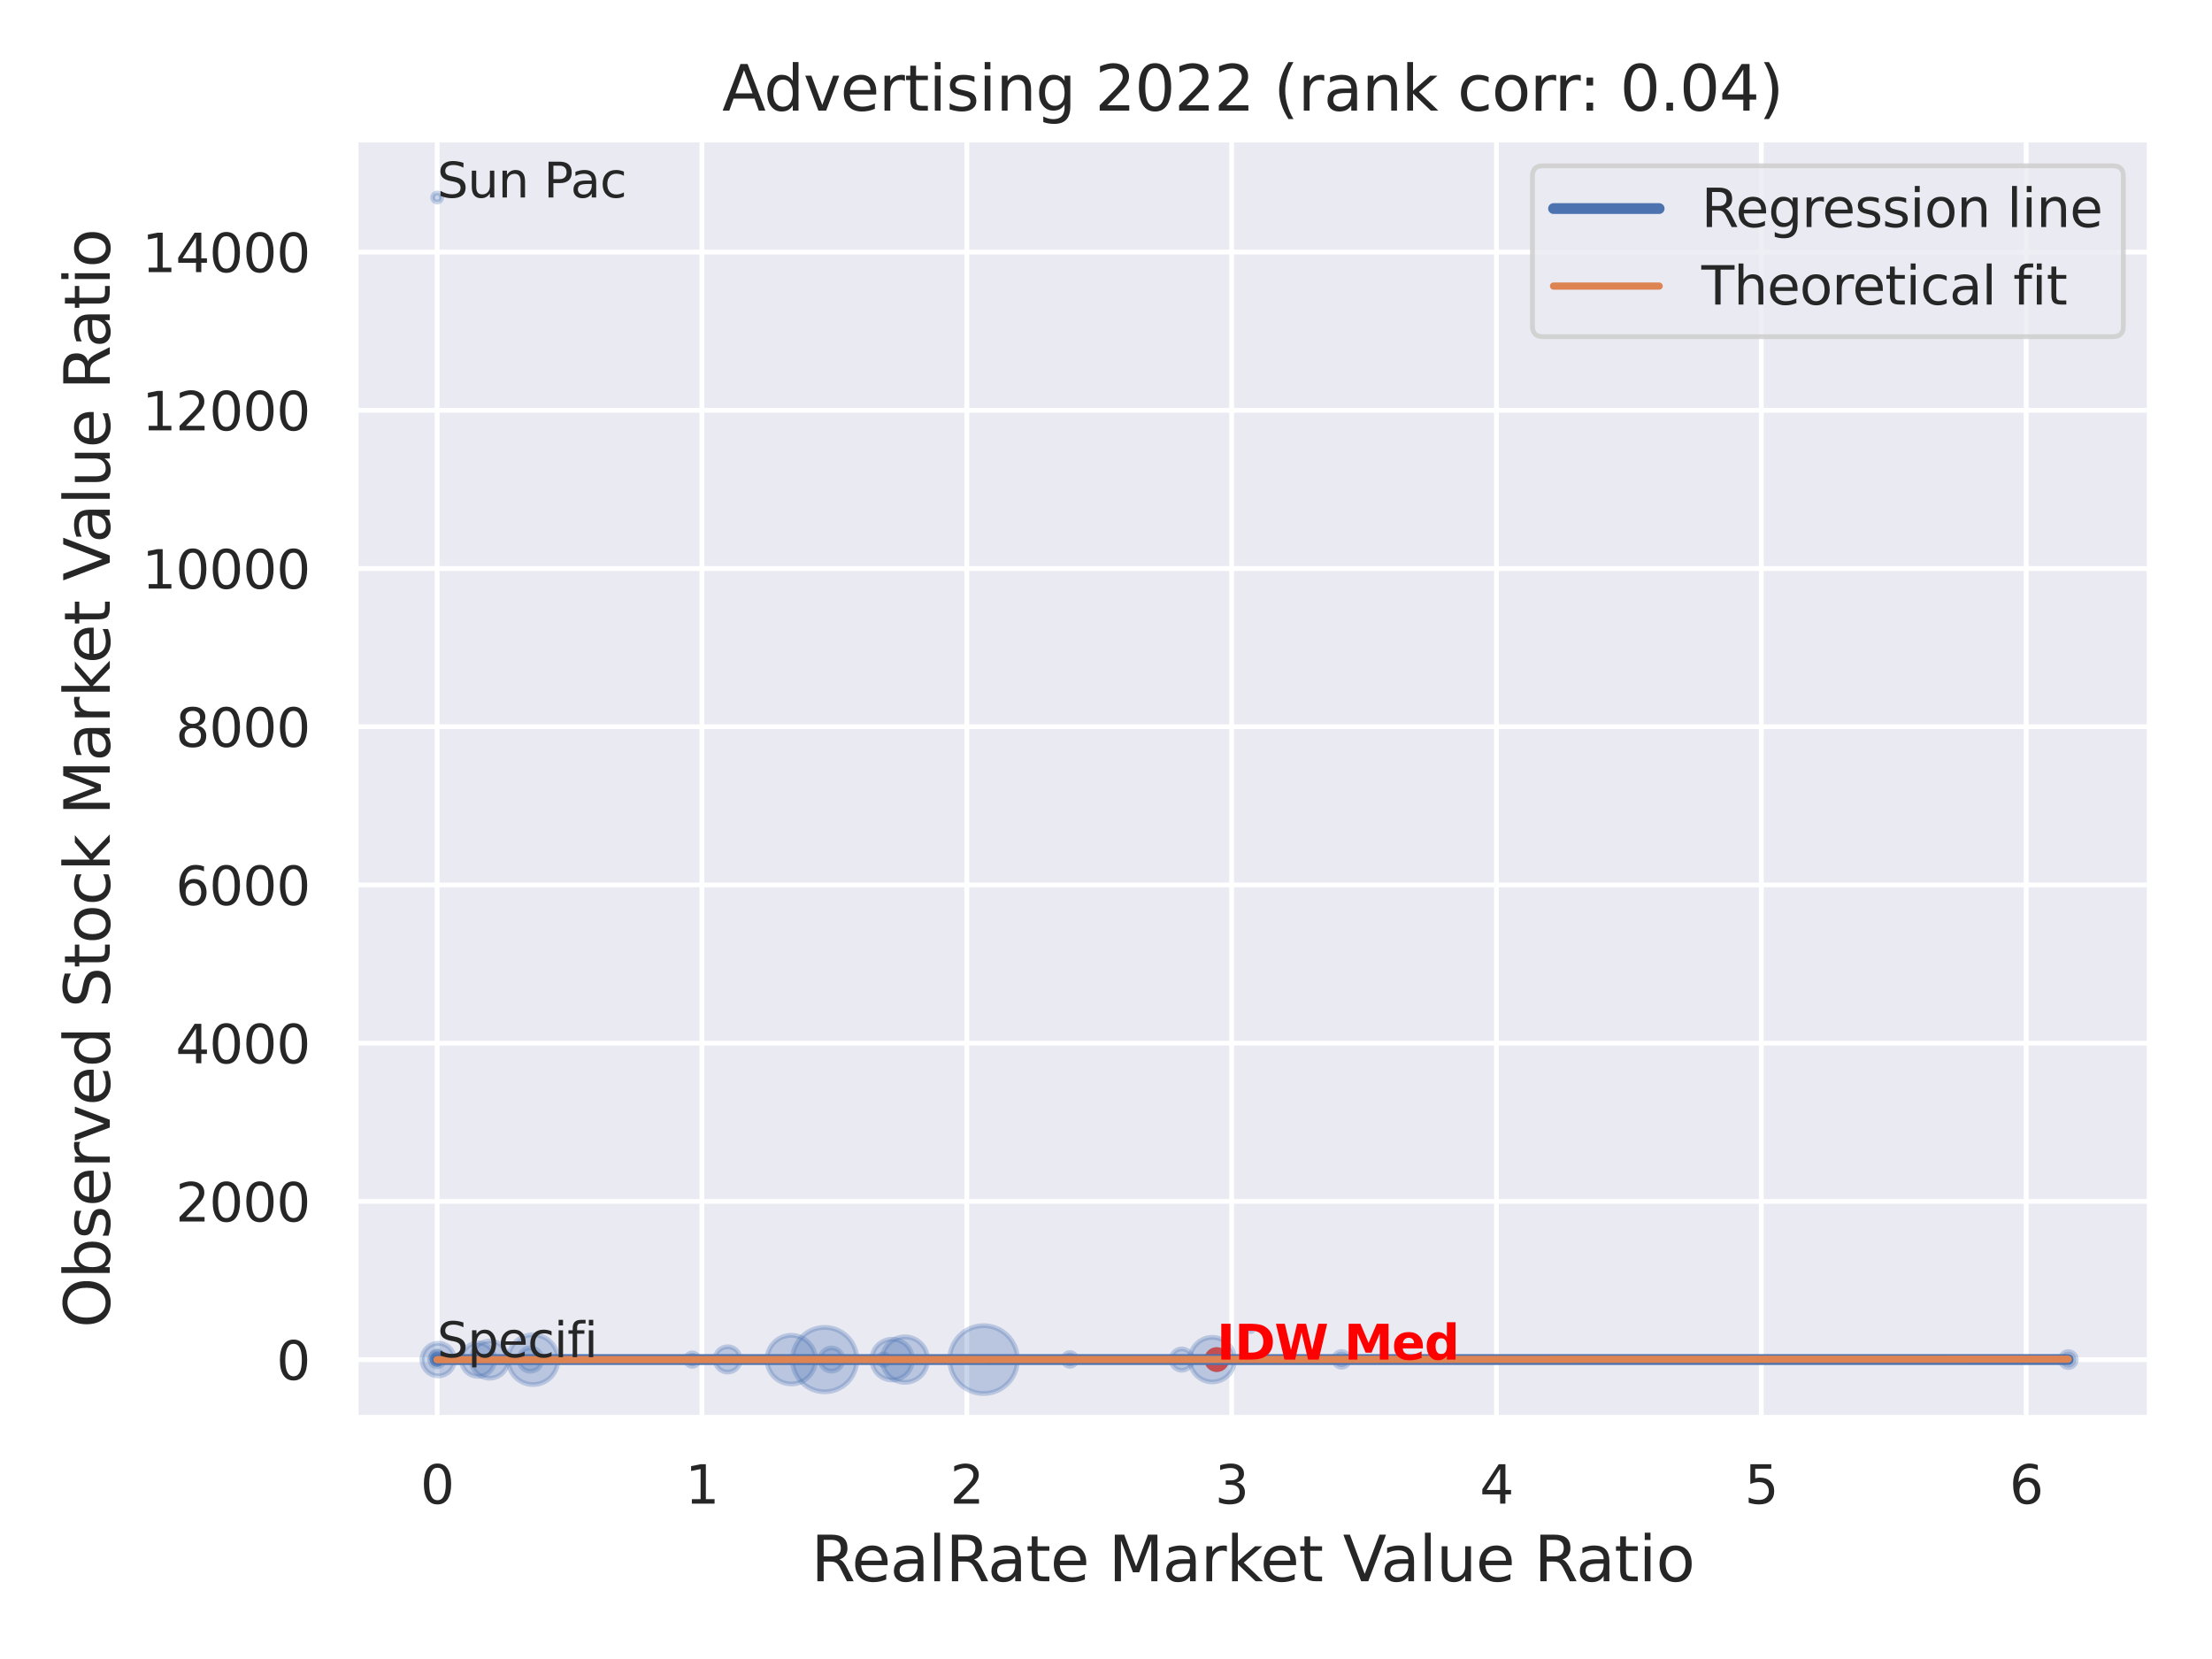 <?xml version="1.0" encoding="utf-8" standalone="no"?>
<!DOCTYPE svg PUBLIC "-//W3C//DTD SVG 1.1//EN"
  "http://www.w3.org/Graphics/SVG/1.1/DTD/svg11.dtd">
<svg xmlns:xlink="http://www.w3.org/1999/xlink" width="460.8pt" height="345.6pt" viewBox="0 0 460.8 345.6" xmlns="http://www.w3.org/2000/svg" version="1.1">
 <defs>
  <style type="text/css">*{stroke-linejoin: round; stroke-linecap: butt}</style>
 </defs>
 <g id="figure_1">
  <g id="patch_1">
   <path d="M 0 345.6 
L 460.8 345.6 
L 460.8 0 
L 0 0 
z
" style="fill: #ffffff"/>
  </g>
  <g id="axes_1">
   <g id="patch_2">
    <path d="M 74.07 295.38 
L 447.84 295.38 
L 447.84 29.04 
L 74.07 29.04 
z
" style="fill: #eaeaf2"/>
   </g>
   <g id="matplotlib.axis_1">
    <g id="xtick_1">
     <g id="line2d_1">
      <path d="M 91.06 295.38 
L 91.06 29.04 
" clip-path="url(#p72e36c45c9)" style="fill: none; stroke: #ffffff; stroke-linecap: round"/>
     </g>
     <g id="text_1">
      <!-- 0 -->
      <g style="fill: #262626" transform="translate(87.56 313.238) scale(0.11 -0.11)">
       <defs>
        <path id="DejaVuSans-30" d="M 2034 4250 
Q 1547 4250 1301 3770 
Q 1056 3291 1056 2328 
Q 1056 1369 1301 889 
Q 1547 409 2034 409 
Q 2525 409 2770 889 
Q 3016 1369 3016 2328 
Q 3016 3291 2770 3770 
Q 2525 4250 2034 4250 
z
M 2034 4750 
Q 2819 4750 3233 4129 
Q 3647 3509 3647 2328 
Q 3647 1150 3233 529 
Q 2819 -91 2034 -91 
Q 1250 -91 836 529 
Q 422 1150 422 2328 
Q 422 3509 836 4129 
Q 1250 4750 2034 4750 
z
" transform="scale(0.016)"/>
       </defs>
       <use xlink:href="#DejaVuSans-30"/>
      </g>
     </g>
    </g>
    <g id="xtick_2">
     <g id="line2d_2">
      <path d="M 146.23 295.38 
L 146.23 29.04 
" clip-path="url(#p72e36c45c9)" style="fill: none; stroke: #ffffff; stroke-linecap: round"/>
     </g>
     <g id="text_2">
      <!-- 1 -->
      <g style="fill: #262626" transform="translate(142.731 313.238) scale(0.11 -0.11)">
       <defs>
        <path id="DejaVuSans-31" d="M 794 531 
L 1825 531 
L 1825 4091 
L 703 3866 
L 703 4441 
L 1819 4666 
L 2450 4666 
L 2450 531 
L 3481 531 
L 3481 0 
L 794 0 
L 794 531 
z
" transform="scale(0.016)"/>
       </defs>
       <use xlink:href="#DejaVuSans-31"/>
      </g>
     </g>
    </g>
    <g id="xtick_3">
     <g id="line2d_3">
      <path d="M 201.401 295.38 
L 201.401 29.04 
" clip-path="url(#p72e36c45c9)" style="fill: none; stroke: #ffffff; stroke-linecap: round"/>
     </g>
     <g id="text_3">
      <!-- 2 -->
      <g style="fill: #262626" transform="translate(197.902 313.238) scale(0.11 -0.11)">
       <defs>
        <path id="DejaVuSans-32" d="M 1228 531 
L 3431 531 
L 3431 0 
L 469 0 
L 469 531 
Q 828 903 1448 1529 
Q 2069 2156 2228 2338 
Q 2531 2678 2651 2914 
Q 2772 3150 2772 3378 
Q 2772 3750 2511 3984 
Q 2250 4219 1831 4219 
Q 1534 4219 1204 4116 
Q 875 4013 500 3803 
L 500 4441 
Q 881 4594 1212 4672 
Q 1544 4750 1819 4750 
Q 2544 4750 2975 4387 
Q 3406 4025 3406 3419 
Q 3406 3131 3298 2873 
Q 3191 2616 2906 2266 
Q 2828 2175 2409 1742 
Q 1991 1309 1228 531 
z
" transform="scale(0.016)"/>
       </defs>
       <use xlink:href="#DejaVuSans-32"/>
      </g>
     </g>
    </g>
    <g id="xtick_4">
     <g id="line2d_4">
      <path d="M 256.572 295.38 
L 256.572 29.04 
" clip-path="url(#p72e36c45c9)" style="fill: none; stroke: #ffffff; stroke-linecap: round"/>
     </g>
     <g id="text_4">
      <!-- 3 -->
      <g style="fill: #262626" transform="translate(253.073 313.238) scale(0.11 -0.11)">
       <defs>
        <path id="DejaVuSans-33" d="M 2597 2516 
Q 3050 2419 3304 2112 
Q 3559 1806 3559 1356 
Q 3559 666 3084 287 
Q 2609 -91 1734 -91 
Q 1441 -91 1130 -33 
Q 819 25 488 141 
L 488 750 
Q 750 597 1062 519 
Q 1375 441 1716 441 
Q 2309 441 2620 675 
Q 2931 909 2931 1356 
Q 2931 1769 2642 2001 
Q 2353 2234 1838 2234 
L 1294 2234 
L 1294 2753 
L 1863 2753 
Q 2328 2753 2575 2939 
Q 2822 3125 2822 3475 
Q 2822 3834 2567 4026 
Q 2313 4219 1838 4219 
Q 1578 4219 1281 4162 
Q 984 4106 628 3988 
L 628 4550 
Q 988 4650 1302 4700 
Q 1616 4750 1894 4750 
Q 2613 4750 3031 4423 
Q 3450 4097 3450 3541 
Q 3450 3153 3228 2886 
Q 3006 2619 2597 2516 
z
" transform="scale(0.016)"/>
       </defs>
       <use xlink:href="#DejaVuSans-33"/>
      </g>
     </g>
    </g>
    <g id="xtick_5">
     <g id="line2d_5">
      <path d="M 311.743 295.38 
L 311.743 29.04 
" clip-path="url(#p72e36c45c9)" style="fill: none; stroke: #ffffff; stroke-linecap: round"/>
     </g>
     <g id="text_5">
      <!-- 4 -->
      <g style="fill: #262626" transform="translate(308.244 313.238) scale(0.11 -0.11)">
       <defs>
        <path id="DejaVuSans-34" d="M 2419 4116 
L 825 1625 
L 2419 1625 
L 2419 4116 
z
M 2253 4666 
L 3047 4666 
L 3047 1625 
L 3713 1625 
L 3713 1100 
L 3047 1100 
L 3047 0 
L 2419 0 
L 2419 1100 
L 313 1100 
L 313 1709 
L 2253 4666 
z
" transform="scale(0.016)"/>
       </defs>
       <use xlink:href="#DejaVuSans-34"/>
      </g>
     </g>
    </g>
    <g id="xtick_6">
     <g id="line2d_6">
      <path d="M 366.914 295.38 
L 366.914 29.04 
" clip-path="url(#p72e36c45c9)" style="fill: none; stroke: #ffffff; stroke-linecap: round"/>
     </g>
     <g id="text_6">
      <!-- 5 -->
      <g style="fill: #262626" transform="translate(363.414 313.238) scale(0.11 -0.11)">
       <defs>
        <path id="DejaVuSans-35" d="M 691 4666 
L 3169 4666 
L 3169 4134 
L 1269 4134 
L 1269 2991 
Q 1406 3038 1543 3061 
Q 1681 3084 1819 3084 
Q 2600 3084 3056 2656 
Q 3513 2228 3513 1497 
Q 3513 744 3044 326 
Q 2575 -91 1722 -91 
Q 1428 -91 1123 -41 
Q 819 9 494 109 
L 494 744 
Q 775 591 1075 516 
Q 1375 441 1709 441 
Q 2250 441 2565 725 
Q 2881 1009 2881 1497 
Q 2881 1984 2565 2268 
Q 2250 2553 1709 2553 
Q 1456 2553 1204 2497 
Q 953 2441 691 2322 
L 691 4666 
z
" transform="scale(0.016)"/>
       </defs>
       <use xlink:href="#DejaVuSans-35"/>
      </g>
     </g>
    </g>
    <g id="xtick_7">
     <g id="line2d_7">
      <path d="M 422.085 295.38 
L 422.085 29.04 
" clip-path="url(#p72e36c45c9)" style="fill: none; stroke: #ffffff; stroke-linecap: round"/>
     </g>
     <g id="text_7">
      <!-- 6 -->
      <g style="fill: #262626" transform="translate(418.585 313.238) scale(0.11 -0.11)">
       <defs>
        <path id="DejaVuSans-36" d="M 2113 2584 
Q 1688 2584 1439 2293 
Q 1191 2003 1191 1497 
Q 1191 994 1439 701 
Q 1688 409 2113 409 
Q 2538 409 2786 701 
Q 3034 994 3034 1497 
Q 3034 2003 2786 2293 
Q 2538 2584 2113 2584 
z
M 3366 4563 
L 3366 3988 
Q 3128 4100 2886 4159 
Q 2644 4219 2406 4219 
Q 1781 4219 1451 3797 
Q 1122 3375 1075 2522 
Q 1259 2794 1537 2939 
Q 1816 3084 2150 3084 
Q 2853 3084 3261 2657 
Q 3669 2231 3669 1497 
Q 3669 778 3244 343 
Q 2819 -91 2113 -91 
Q 1303 -91 875 529 
Q 447 1150 447 2328 
Q 447 3434 972 4092 
Q 1497 4750 2381 4750 
Q 2619 4750 2861 4703 
Q 3103 4656 3366 4563 
z
" transform="scale(0.016)"/>
       </defs>
       <use xlink:href="#DejaVuSans-36"/>
      </g>
     </g>
    </g>
    <g id="text_8">
     <!-- RealRate Market Value Ratio -->
     <g style="fill: #262626" transform="translate(168.969 329.404) scale(0.13 -0.13)">
      <defs>
       <path id="DejaVuSans-52" d="M 2841 2188 
Q 3044 2119 3236 1894 
Q 3428 1669 3622 1275 
L 4263 0 
L 3584 0 
L 2988 1197 
Q 2756 1666 2539 1819 
Q 2322 1972 1947 1972 
L 1259 1972 
L 1259 0 
L 628 0 
L 628 4666 
L 2053 4666 
Q 2853 4666 3247 4331 
Q 3641 3997 3641 3322 
Q 3641 2881 3436 2590 
Q 3231 2300 2841 2188 
z
M 1259 4147 
L 1259 2491 
L 2053 2491 
Q 2509 2491 2742 2702 
Q 2975 2913 2975 3322 
Q 2975 3731 2742 3939 
Q 2509 4147 2053 4147 
L 1259 4147 
z
" transform="scale(0.016)"/>
       <path id="DejaVuSans-65" d="M 3597 1894 
L 3597 1613 
L 953 1613 
Q 991 1019 1311 708 
Q 1631 397 2203 397 
Q 2534 397 2845 478 
Q 3156 559 3463 722 
L 3463 178 
Q 3153 47 2828 -22 
Q 2503 -91 2169 -91 
Q 1331 -91 842 396 
Q 353 884 353 1716 
Q 353 2575 817 3079 
Q 1281 3584 2069 3584 
Q 2775 3584 3186 3129 
Q 3597 2675 3597 1894 
z
M 3022 2063 
Q 3016 2534 2758 2815 
Q 2500 3097 2075 3097 
Q 1594 3097 1305 2825 
Q 1016 2553 972 2059 
L 3022 2063 
z
" transform="scale(0.016)"/>
       <path id="DejaVuSans-61" d="M 2194 1759 
Q 1497 1759 1228 1600 
Q 959 1441 959 1056 
Q 959 750 1161 570 
Q 1363 391 1709 391 
Q 2188 391 2477 730 
Q 2766 1069 2766 1631 
L 2766 1759 
L 2194 1759 
z
M 3341 1997 
L 3341 0 
L 2766 0 
L 2766 531 
Q 2569 213 2275 61 
Q 1981 -91 1556 -91 
Q 1019 -91 701 211 
Q 384 513 384 1019 
Q 384 1609 779 1909 
Q 1175 2209 1959 2209 
L 2766 2209 
L 2766 2266 
Q 2766 2663 2505 2880 
Q 2244 3097 1772 3097 
Q 1472 3097 1187 3025 
Q 903 2953 641 2809 
L 641 3341 
Q 956 3463 1253 3523 
Q 1550 3584 1831 3584 
Q 2591 3584 2966 3190 
Q 3341 2797 3341 1997 
z
" transform="scale(0.016)"/>
       <path id="DejaVuSans-6c" d="M 603 4863 
L 1178 4863 
L 1178 0 
L 603 0 
L 603 4863 
z
" transform="scale(0.016)"/>
       <path id="DejaVuSans-74" d="M 1172 4494 
L 1172 3500 
L 2356 3500 
L 2356 3053 
L 1172 3053 
L 1172 1153 
Q 1172 725 1289 603 
Q 1406 481 1766 481 
L 2356 481 
L 2356 0 
L 1766 0 
Q 1100 0 847 248 
Q 594 497 594 1153 
L 594 3053 
L 172 3053 
L 172 3500 
L 594 3500 
L 594 4494 
L 1172 4494 
z
" transform="scale(0.016)"/>
       <path id="DejaVuSans-20" transform="scale(0.016)"/>
       <path id="DejaVuSans-4d" d="M 628 4666 
L 1569 4666 
L 2759 1491 
L 3956 4666 
L 4897 4666 
L 4897 0 
L 4281 0 
L 4281 4097 
L 3078 897 
L 2444 897 
L 1241 4097 
L 1241 0 
L 628 0 
L 628 4666 
z
" transform="scale(0.016)"/>
       <path id="DejaVuSans-72" d="M 2631 2963 
Q 2534 3019 2420 3045 
Q 2306 3072 2169 3072 
Q 1681 3072 1420 2755 
Q 1159 2438 1159 1844 
L 1159 0 
L 581 0 
L 581 3500 
L 1159 3500 
L 1159 2956 
Q 1341 3275 1631 3429 
Q 1922 3584 2338 3584 
Q 2397 3584 2469 3576 
Q 2541 3569 2628 3553 
L 2631 2963 
z
" transform="scale(0.016)"/>
       <path id="DejaVuSans-6b" d="M 581 4863 
L 1159 4863 
L 1159 1991 
L 2875 3500 
L 3609 3500 
L 1753 1863 
L 3688 0 
L 2938 0 
L 1159 1709 
L 1159 0 
L 581 0 
L 581 4863 
z
" transform="scale(0.016)"/>
       <path id="DejaVuSans-56" d="M 1831 0 
L 50 4666 
L 709 4666 
L 2188 738 
L 3669 4666 
L 4325 4666 
L 2547 0 
L 1831 0 
z
" transform="scale(0.016)"/>
       <path id="DejaVuSans-75" d="M 544 1381 
L 544 3500 
L 1119 3500 
L 1119 1403 
Q 1119 906 1312 657 
Q 1506 409 1894 409 
Q 2359 409 2629 706 
Q 2900 1003 2900 1516 
L 2900 3500 
L 3475 3500 
L 3475 0 
L 2900 0 
L 2900 538 
Q 2691 219 2414 64 
Q 2138 -91 1772 -91 
Q 1169 -91 856 284 
Q 544 659 544 1381 
z
M 1991 3584 
L 1991 3584 
z
" transform="scale(0.016)"/>
       <path id="DejaVuSans-69" d="M 603 3500 
L 1178 3500 
L 1178 0 
L 603 0 
L 603 3500 
z
M 603 4863 
L 1178 4863 
L 1178 4134 
L 603 4134 
L 603 4863 
z
" transform="scale(0.016)"/>
       <path id="DejaVuSans-6f" d="M 1959 3097 
Q 1497 3097 1228 2736 
Q 959 2375 959 1747 
Q 959 1119 1226 758 
Q 1494 397 1959 397 
Q 2419 397 2687 759 
Q 2956 1122 2956 1747 
Q 2956 2369 2687 2733 
Q 2419 3097 1959 3097 
z
M 1959 3584 
Q 2709 3584 3137 3096 
Q 3566 2609 3566 1747 
Q 3566 888 3137 398 
Q 2709 -91 1959 -91 
Q 1206 -91 779 398 
Q 353 888 353 1747 
Q 353 2609 779 3096 
Q 1206 3584 1959 3584 
z
" transform="scale(0.016)"/>
      </defs>
      <use xlink:href="#DejaVuSans-52"/>
      <use xlink:href="#DejaVuSans-65" x="64.982"/>
      <use xlink:href="#DejaVuSans-61" x="126.506"/>
      <use xlink:href="#DejaVuSans-6c" x="187.785"/>
      <use xlink:href="#DejaVuSans-52" x="215.568"/>
      <use xlink:href="#DejaVuSans-61" x="282.801"/>
      <use xlink:href="#DejaVuSans-74" x="344.08"/>
      <use xlink:href="#DejaVuSans-65" x="383.289"/>
      <use xlink:href="#DejaVuSans-20" x="444.812"/>
      <use xlink:href="#DejaVuSans-4d" x="476.6"/>
      <use xlink:href="#DejaVuSans-61" x="562.879"/>
      <use xlink:href="#DejaVuSans-72" x="624.158"/>
      <use xlink:href="#DejaVuSans-6b" x="665.271"/>
      <use xlink:href="#DejaVuSans-65" x="719.557"/>
      <use xlink:href="#DejaVuSans-74" x="781.08"/>
      <use xlink:href="#DejaVuSans-20" x="820.289"/>
      <use xlink:href="#DejaVuSans-56" x="852.076"/>
      <use xlink:href="#DejaVuSans-61" x="912.734"/>
      <use xlink:href="#DejaVuSans-6c" x="974.014"/>
      <use xlink:href="#DejaVuSans-75" x="1001.797"/>
      <use xlink:href="#DejaVuSans-65" x="1065.176"/>
      <use xlink:href="#DejaVuSans-20" x="1126.699"/>
      <use xlink:href="#DejaVuSans-52" x="1158.486"/>
      <use xlink:href="#DejaVuSans-61" x="1225.719"/>
      <use xlink:href="#DejaVuSans-74" x="1286.998"/>
      <use xlink:href="#DejaVuSans-69" x="1326.207"/>
      <use xlink:href="#DejaVuSans-6f" x="1353.99"/>
     </g>
    </g>
   </g>
   <g id="matplotlib.axis_2">
    <g id="ytick_1">
     <g id="line2d_8">
      <path d="M 74.07 283.241 
L 447.84 283.241 
" clip-path="url(#p72e36c45c9)" style="fill: none; stroke: #ffffff; stroke-linecap: round"/>
     </g>
     <g id="text_9">
      <!-- 0 -->
      <g style="fill: #262626" transform="translate(57.571 287.42) scale(0.11 -0.11)">
       <use xlink:href="#DejaVuSans-30"/>
      </g>
     </g>
    </g>
    <g id="ytick_2">
     <g id="line2d_9">
      <path d="M 74.07 250.279 
L 447.84 250.279 
" clip-path="url(#p72e36c45c9)" style="fill: none; stroke: #ffffff; stroke-linecap: round"/>
     </g>
     <g id="text_10">
      <!-- 2000 -->
      <g style="fill: #262626" transform="translate(36.575 254.458) scale(0.11 -0.11)">
       <use xlink:href="#DejaVuSans-32"/>
       <use xlink:href="#DejaVuSans-30" x="63.623"/>
       <use xlink:href="#DejaVuSans-30" x="127.246"/>
       <use xlink:href="#DejaVuSans-30" x="190.869"/>
      </g>
     </g>
    </g>
    <g id="ytick_3">
     <g id="line2d_10">
      <path d="M 74.07 217.316 
L 447.84 217.316 
" clip-path="url(#p72e36c45c9)" style="fill: none; stroke: #ffffff; stroke-linecap: round"/>
     </g>
     <g id="text_11">
      <!-- 4000 -->
      <g style="fill: #262626" transform="translate(36.575 221.496) scale(0.11 -0.11)">
       <use xlink:href="#DejaVuSans-34"/>
       <use xlink:href="#DejaVuSans-30" x="63.623"/>
       <use xlink:href="#DejaVuSans-30" x="127.246"/>
       <use xlink:href="#DejaVuSans-30" x="190.869"/>
      </g>
     </g>
    </g>
    <g id="ytick_4">
     <g id="line2d_11">
      <path d="M 74.07 184.354 
L 447.84 184.354 
" clip-path="url(#p72e36c45c9)" style="fill: none; stroke: #ffffff; stroke-linecap: round"/>
     </g>
     <g id="text_12">
      <!-- 6000 -->
      <g style="fill: #262626" transform="translate(36.575 188.533) scale(0.11 -0.11)">
       <use xlink:href="#DejaVuSans-36"/>
       <use xlink:href="#DejaVuSans-30" x="63.623"/>
       <use xlink:href="#DejaVuSans-30" x="127.246"/>
       <use xlink:href="#DejaVuSans-30" x="190.869"/>
      </g>
     </g>
    </g>
    <g id="ytick_5">
     <g id="line2d_12">
      <path d="M 74.07 151.392 
L 447.84 151.392 
" clip-path="url(#p72e36c45c9)" style="fill: none; stroke: #ffffff; stroke-linecap: round"/>
     </g>
     <g id="text_13">
      <!-- 8000 -->
      <g style="fill: #262626" transform="translate(36.575 155.571) scale(0.11 -0.11)">
       <defs>
        <path id="DejaVuSans-38" d="M 2034 2216 
Q 1584 2216 1326 1975 
Q 1069 1734 1069 1313 
Q 1069 891 1326 650 
Q 1584 409 2034 409 
Q 2484 409 2743 651 
Q 3003 894 3003 1313 
Q 3003 1734 2745 1975 
Q 2488 2216 2034 2216 
z
M 1403 2484 
Q 997 2584 770 2862 
Q 544 3141 544 3541 
Q 544 4100 942 4425 
Q 1341 4750 2034 4750 
Q 2731 4750 3128 4425 
Q 3525 4100 3525 3541 
Q 3525 3141 3298 2862 
Q 3072 2584 2669 2484 
Q 3125 2378 3379 2068 
Q 3634 1759 3634 1313 
Q 3634 634 3220 271 
Q 2806 -91 2034 -91 
Q 1263 -91 848 271 
Q 434 634 434 1313 
Q 434 1759 690 2068 
Q 947 2378 1403 2484 
z
M 1172 3481 
Q 1172 3119 1398 2916 
Q 1625 2713 2034 2713 
Q 2441 2713 2670 2916 
Q 2900 3119 2900 3481 
Q 2900 3844 2670 4047 
Q 2441 4250 2034 4250 
Q 1625 4250 1398 4047 
Q 1172 3844 1172 3481 
z
" transform="scale(0.016)"/>
       </defs>
       <use xlink:href="#DejaVuSans-38"/>
       <use xlink:href="#DejaVuSans-30" x="63.623"/>
       <use xlink:href="#DejaVuSans-30" x="127.246"/>
       <use xlink:href="#DejaVuSans-30" x="190.869"/>
      </g>
     </g>
    </g>
    <g id="ytick_6">
     <g id="line2d_13">
      <path d="M 74.07 118.43 
L 447.84 118.43 
" clip-path="url(#p72e36c45c9)" style="fill: none; stroke: #ffffff; stroke-linecap: round"/>
     </g>
     <g id="text_14">
      <!-- 10000 -->
      <g style="fill: #262626" transform="translate(29.576 122.609) scale(0.11 -0.11)">
       <use xlink:href="#DejaVuSans-31"/>
       <use xlink:href="#DejaVuSans-30" x="63.623"/>
       <use xlink:href="#DejaVuSans-30" x="127.246"/>
       <use xlink:href="#DejaVuSans-30" x="190.869"/>
       <use xlink:href="#DejaVuSans-30" x="254.492"/>
      </g>
     </g>
    </g>
    <g id="ytick_7">
     <g id="line2d_14">
      <path d="M 74.07 85.468 
L 447.84 85.468 
" clip-path="url(#p72e36c45c9)" style="fill: none; stroke: #ffffff; stroke-linecap: round"/>
     </g>
     <g id="text_15">
      <!-- 12000 -->
      <g style="fill: #262626" transform="translate(29.576 89.647) scale(0.11 -0.11)">
       <use xlink:href="#DejaVuSans-31"/>
       <use xlink:href="#DejaVuSans-32" x="63.623"/>
       <use xlink:href="#DejaVuSans-30" x="127.246"/>
       <use xlink:href="#DejaVuSans-30" x="190.869"/>
       <use xlink:href="#DejaVuSans-30" x="254.492"/>
      </g>
     </g>
    </g>
    <g id="ytick_8">
     <g id="line2d_15">
      <path d="M 74.07 52.506 
L 447.84 52.506 
" clip-path="url(#p72e36c45c9)" style="fill: none; stroke: #ffffff; stroke-linecap: round"/>
     </g>
     <g id="text_16">
      <!-- 14000 -->
      <g style="fill: #262626" transform="translate(29.576 56.685) scale(0.11 -0.11)">
       <use xlink:href="#DejaVuSans-31"/>
       <use xlink:href="#DejaVuSans-34" x="63.623"/>
       <use xlink:href="#DejaVuSans-30" x="127.246"/>
       <use xlink:href="#DejaVuSans-30" x="190.869"/>
       <use xlink:href="#DejaVuSans-30" x="254.492"/>
      </g>
     </g>
    </g>
    <g id="text_17">
     <!-- Observed Stock Market Value Ratio -->
     <g style="fill: #262626" transform="translate(22.873 276.612) rotate(-90) scale(0.13 -0.13)">
      <defs>
       <path id="DejaVuSans-4f" d="M 2522 4238 
Q 1834 4238 1429 3725 
Q 1025 3213 1025 2328 
Q 1025 1447 1429 934 
Q 1834 422 2522 422 
Q 3209 422 3611 934 
Q 4013 1447 4013 2328 
Q 4013 3213 3611 3725 
Q 3209 4238 2522 4238 
z
M 2522 4750 
Q 3503 4750 4090 4092 
Q 4678 3434 4678 2328 
Q 4678 1225 4090 567 
Q 3503 -91 2522 -91 
Q 1538 -91 948 565 
Q 359 1222 359 2328 
Q 359 3434 948 4092 
Q 1538 4750 2522 4750 
z
" transform="scale(0.016)"/>
       <path id="DejaVuSans-62" d="M 3116 1747 
Q 3116 2381 2855 2742 
Q 2594 3103 2138 3103 
Q 1681 3103 1420 2742 
Q 1159 2381 1159 1747 
Q 1159 1113 1420 752 
Q 1681 391 2138 391 
Q 2594 391 2855 752 
Q 3116 1113 3116 1747 
z
M 1159 2969 
Q 1341 3281 1617 3432 
Q 1894 3584 2278 3584 
Q 2916 3584 3314 3078 
Q 3713 2572 3713 1747 
Q 3713 922 3314 415 
Q 2916 -91 2278 -91 
Q 1894 -91 1617 61 
Q 1341 213 1159 525 
L 1159 0 
L 581 0 
L 581 4863 
L 1159 4863 
L 1159 2969 
z
" transform="scale(0.016)"/>
       <path id="DejaVuSans-73" d="M 2834 3397 
L 2834 2853 
Q 2591 2978 2328 3040 
Q 2066 3103 1784 3103 
Q 1356 3103 1142 2972 
Q 928 2841 928 2578 
Q 928 2378 1081 2264 
Q 1234 2150 1697 2047 
L 1894 2003 
Q 2506 1872 2764 1633 
Q 3022 1394 3022 966 
Q 3022 478 2636 193 
Q 2250 -91 1575 -91 
Q 1294 -91 989 -36 
Q 684 19 347 128 
L 347 722 
Q 666 556 975 473 
Q 1284 391 1588 391 
Q 1994 391 2212 530 
Q 2431 669 2431 922 
Q 2431 1156 2273 1281 
Q 2116 1406 1581 1522 
L 1381 1569 
Q 847 1681 609 1914 
Q 372 2147 372 2553 
Q 372 3047 722 3315 
Q 1072 3584 1716 3584 
Q 2034 3584 2315 3537 
Q 2597 3491 2834 3397 
z
" transform="scale(0.016)"/>
       <path id="DejaVuSans-76" d="M 191 3500 
L 800 3500 
L 1894 563 
L 2988 3500 
L 3597 3500 
L 2284 0 
L 1503 0 
L 191 3500 
z
" transform="scale(0.016)"/>
       <path id="DejaVuSans-64" d="M 2906 2969 
L 2906 4863 
L 3481 4863 
L 3481 0 
L 2906 0 
L 2906 525 
Q 2725 213 2448 61 
Q 2172 -91 1784 -91 
Q 1150 -91 751 415 
Q 353 922 353 1747 
Q 353 2572 751 3078 
Q 1150 3584 1784 3584 
Q 2172 3584 2448 3432 
Q 2725 3281 2906 2969 
z
M 947 1747 
Q 947 1113 1208 752 
Q 1469 391 1925 391 
Q 2381 391 2643 752 
Q 2906 1113 2906 1747 
Q 2906 2381 2643 2742 
Q 2381 3103 1925 3103 
Q 1469 3103 1208 2742 
Q 947 2381 947 1747 
z
" transform="scale(0.016)"/>
       <path id="DejaVuSans-53" d="M 3425 4513 
L 3425 3897 
Q 3066 4069 2747 4153 
Q 2428 4238 2131 4238 
Q 1616 4238 1336 4038 
Q 1056 3838 1056 3469 
Q 1056 3159 1242 3001 
Q 1428 2844 1947 2747 
L 2328 2669 
Q 3034 2534 3370 2195 
Q 3706 1856 3706 1288 
Q 3706 609 3251 259 
Q 2797 -91 1919 -91 
Q 1588 -91 1214 -16 
Q 841 59 441 206 
L 441 856 
Q 825 641 1194 531 
Q 1563 422 1919 422 
Q 2459 422 2753 634 
Q 3047 847 3047 1241 
Q 3047 1584 2836 1778 
Q 2625 1972 2144 2069 
L 1759 2144 
Q 1053 2284 737 2584 
Q 422 2884 422 3419 
Q 422 4038 858 4394 
Q 1294 4750 2059 4750 
Q 2388 4750 2728 4690 
Q 3069 4631 3425 4513 
z
" transform="scale(0.016)"/>
       <path id="DejaVuSans-63" d="M 3122 3366 
L 3122 2828 
Q 2878 2963 2633 3030 
Q 2388 3097 2138 3097 
Q 1578 3097 1268 2742 
Q 959 2388 959 1747 
Q 959 1106 1268 751 
Q 1578 397 2138 397 
Q 2388 397 2633 464 
Q 2878 531 3122 666 
L 3122 134 
Q 2881 22 2623 -34 
Q 2366 -91 2075 -91 
Q 1284 -91 818 406 
Q 353 903 353 1747 
Q 353 2603 823 3093 
Q 1294 3584 2113 3584 
Q 2378 3584 2631 3529 
Q 2884 3475 3122 3366 
z
" transform="scale(0.016)"/>
      </defs>
      <use xlink:href="#DejaVuSans-4f"/>
      <use xlink:href="#DejaVuSans-62" x="78.711"/>
      <use xlink:href="#DejaVuSans-73" x="142.188"/>
      <use xlink:href="#DejaVuSans-65" x="194.287"/>
      <use xlink:href="#DejaVuSans-72" x="255.811"/>
      <use xlink:href="#DejaVuSans-76" x="296.924"/>
      <use xlink:href="#DejaVuSans-65" x="356.104"/>
      <use xlink:href="#DejaVuSans-64" x="417.627"/>
      <use xlink:href="#DejaVuSans-20" x="481.104"/>
      <use xlink:href="#DejaVuSans-53" x="512.891"/>
      <use xlink:href="#DejaVuSans-74" x="576.367"/>
      <use xlink:href="#DejaVuSans-6f" x="615.576"/>
      <use xlink:href="#DejaVuSans-63" x="676.758"/>
      <use xlink:href="#DejaVuSans-6b" x="731.738"/>
      <use xlink:href="#DejaVuSans-20" x="789.648"/>
      <use xlink:href="#DejaVuSans-4d" x="821.436"/>
      <use xlink:href="#DejaVuSans-61" x="907.715"/>
      <use xlink:href="#DejaVuSans-72" x="968.994"/>
      <use xlink:href="#DejaVuSans-6b" x="1010.107"/>
      <use xlink:href="#DejaVuSans-65" x="1064.393"/>
      <use xlink:href="#DejaVuSans-74" x="1125.916"/>
      <use xlink:href="#DejaVuSans-20" x="1165.125"/>
      <use xlink:href="#DejaVuSans-56" x="1196.912"/>
      <use xlink:href="#DejaVuSans-61" x="1257.57"/>
      <use xlink:href="#DejaVuSans-6c" x="1318.85"/>
      <use xlink:href="#DejaVuSans-75" x="1346.633"/>
      <use xlink:href="#DejaVuSans-65" x="1410.012"/>
      <use xlink:href="#DejaVuSans-20" x="1471.535"/>
      <use xlink:href="#DejaVuSans-52" x="1503.322"/>
      <use xlink:href="#DejaVuSans-61" x="1570.555"/>
      <use xlink:href="#DejaVuSans-74" x="1631.834"/>
      <use xlink:href="#DejaVuSans-69" x="1671.043"/>
      <use xlink:href="#DejaVuSans-6f" x="1698.826"/>
     </g>
    </g>
   </g>
   <g id="PathCollection_1">
    <path d="M 204.903 290.299 
C 206.779 290.299 208.577 289.554 209.903 288.228 
C 211.229 286.902 211.974 285.103 211.974 283.228 
C 211.974 281.353 211.229 279.554 209.903 278.228 
C 208.577 276.902 206.779 276.157 204.903 276.157 
C 203.028 276.157 201.229 276.902 199.903 278.228 
C 198.577 279.554 197.832 281.353 197.832 283.228 
C 197.832 285.103 198.577 286.902 199.903 288.228 
C 201.229 289.554 203.028 290.299 204.903 290.299 
z
" clip-path="url(#p72e36c45c9)" style="fill: #4c72b0; fill-opacity: 0.3; stroke: #4c72b0; stroke-opacity: 0.3"/>
    <path d="M 171.79 289.94 
C 173.57 289.94 175.277 289.233 176.535 287.974 
C 177.794 286.715 178.501 285.008 178.501 283.228 
C 178.501 281.448 177.794 279.741 176.535 278.483 
C 175.277 277.224 173.57 276.517 171.79 276.517 
C 170.01 276.517 168.302 277.224 167.044 278.483 
C 165.785 279.741 165.078 281.448 165.078 283.228 
C 165.078 285.008 165.785 286.715 167.044 287.974 
C 168.302 289.233 170.01 289.94 171.79 289.94 
z
" clip-path="url(#p72e36c45c9)" style="fill: #4c72b0; fill-opacity: 0.3; stroke: #4c72b0; stroke-opacity: 0.3"/>
    <path d="M 110.49 285.665 
C 111.139 285.665 111.76 285.408 112.219 284.949 
C 112.677 284.491 112.935 283.869 112.935 283.221 
C 112.935 282.573 112.677 281.951 112.219 281.493 
C 111.76 281.034 111.139 280.777 110.49 280.777 
C 109.842 280.777 109.22 281.034 108.762 281.493 
C 108.304 281.951 108.046 282.573 108.046 283.221 
C 108.046 283.869 108.304 284.491 108.762 284.949 
C 109.22 285.408 109.842 285.665 110.49 285.665 
z
" clip-path="url(#p72e36c45c9)" style="fill: #4c72b0; fill-opacity: 0.3; stroke: #4c72b0; stroke-opacity: 0.3"/>
    <path d="M 430.85 284.897 
C 431.294 284.897 431.72 284.72 432.034 284.407 
C 432.348 284.093 432.524 283.667 432.524 283.223 
C 432.524 282.779 432.348 282.353 432.034 282.039 
C 431.72 281.726 431.294 281.549 430.85 281.549 
C 430.407 281.549 429.981 281.726 429.667 282.039 
C 429.353 282.353 429.177 282.779 429.177 283.223 
C 429.177 283.667 429.353 284.093 429.667 284.407 
C 429.981 284.72 430.407 284.897 430.85 284.897 
z
" clip-path="url(#p72e36c45c9)" style="fill: #4c72b0; fill-opacity: 0.3; stroke: #4c72b0; stroke-opacity: 0.3"/>
    <path d="M 164.845 288.304 
C 166.189 288.304 167.478 287.77 168.428 286.819 
C 169.378 285.869 169.912 284.58 169.912 283.237 
C 169.912 281.893 169.378 280.604 168.428 279.654 
C 167.478 278.704 166.189 278.17 164.845 278.17 
C 163.502 278.17 162.213 278.704 161.262 279.654 
C 160.312 280.604 159.778 281.893 159.778 283.237 
C 159.778 284.58 160.312 285.869 161.262 286.819 
C 162.213 287.77 163.502 288.304 164.845 288.304 
z
" clip-path="url(#p72e36c45c9)" style="fill: #4c72b0; fill-opacity: 0.3; stroke: #4c72b0; stroke-opacity: 0.3"/>
    <path d="M 91.061 284.231 
C 91.338 284.231 91.603 284.121 91.799 283.925 
C 91.994 283.729 92.104 283.464 92.104 283.188 
C 92.104 282.911 91.994 282.646 91.799 282.45 
C 91.603 282.255 91.338 282.145 91.061 282.145 
C 90.785 282.145 90.52 282.255 90.324 282.45 
C 90.128 282.646 90.018 282.911 90.018 283.188 
C 90.018 283.464 90.128 283.729 90.324 283.925 
C 90.52 284.121 90.785 284.231 91.061 284.231 
z
" clip-path="url(#p72e36c45c9)" style="fill: #4c72b0; fill-opacity: 0.3; stroke: #4c72b0; stroke-opacity: 0.3"/>
    <path d="M 91.06 284.727 
C 91.469 284.727 91.861 284.565 92.15 284.276 
C 92.439 283.986 92.602 283.594 92.602 283.185 
C 92.602 282.776 92.439 282.384 92.15 282.094 
C 91.861 281.805 91.469 281.643 91.06 281.643 
C 90.65 281.643 90.258 281.805 89.969 282.094 
C 89.68 282.384 89.517 282.776 89.517 283.185 
C 89.517 283.594 89.68 283.986 89.969 284.276 
C 90.258 284.565 90.65 284.727 91.06 284.727 
z
" clip-path="url(#p72e36c45c9)" style="fill: #4c72b0; fill-opacity: 0.3; stroke: #4c72b0; stroke-opacity: 0.3"/>
    <path d="M 173.21 285.637 
C 173.85 285.637 174.464 285.382 174.917 284.93 
C 175.369 284.477 175.624 283.863 175.624 283.223 
C 175.624 282.582 175.369 281.968 174.917 281.516 
C 174.464 281.063 173.85 280.809 173.21 280.809 
C 172.569 280.809 171.955 281.063 171.503 281.516 
C 171.05 281.968 170.796 282.582 170.796 283.223 
C 170.796 283.863 171.05 284.477 171.503 284.93 
C 171.955 285.382 172.569 285.637 173.21 285.637 
z
" clip-path="url(#p72e36c45c9)" style="fill: #4c72b0; fill-opacity: 0.3; stroke: #4c72b0; stroke-opacity: 0.3"/>
    <path d="M 111.046 288.428 
C 112.422 288.428 113.742 287.881 114.715 286.908 
C 115.688 285.935 116.234 284.615 116.234 283.239 
C 116.234 281.863 115.688 280.543 114.715 279.57 
C 113.742 278.597 112.422 278.051 111.046 278.051 
C 109.67 278.051 108.35 278.597 107.377 279.57 
C 106.404 280.543 105.857 281.863 105.857 283.239 
C 105.857 284.615 106.404 285.935 107.377 286.908 
C 108.35 287.881 109.67 288.428 111.046 288.428 
z
" clip-path="url(#p72e36c45c9)" style="fill: #4c72b0; fill-opacity: 0.3; stroke: #4c72b0; stroke-opacity: 0.3"/>
    <path d="M 91.067 42.085 
C 91.316 42.085 91.554 41.986 91.73 41.81 
C 91.906 41.634 92.005 41.395 92.005 41.146 
C 92.005 40.898 91.906 40.659 91.73 40.483 
C 91.554 40.307 91.316 40.208 91.067 40.208 
C 90.818 40.208 90.579 40.307 90.403 40.483 
C 90.228 40.659 90.129 40.898 90.129 41.146 
C 90.129 41.395 90.228 41.634 90.403 41.81 
C 90.579 41.986 90.818 42.085 91.067 42.085 
z
" clip-path="url(#p72e36c45c9)" style="fill: #4c72b0; fill-opacity: 0.3; stroke: #4c72b0; stroke-opacity: 0.3"/>
    <path d="M 184.079 284.423 
C 184.397 284.423 184.703 284.297 184.928 284.072 
C 185.153 283.847 185.28 283.541 185.28 283.223 
C 185.28 282.904 185.153 282.599 184.928 282.374 
C 184.703 282.149 184.397 282.022 184.079 282.022 
C 183.761 282.022 183.455 282.149 183.23 282.374 
C 183.005 282.599 182.878 282.904 182.878 283.223 
C 182.878 283.541 183.005 283.847 183.23 284.072 
C 183.455 284.297 183.761 284.423 184.079 284.423 
z
" clip-path="url(#p72e36c45c9)" style="fill: #4c72b0; fill-opacity: 0.3; stroke: #4c72b0; stroke-opacity: 0.3"/>
    <path d="M 99.591 286.721 
C 100.514 286.721 101.399 286.354 102.052 285.701 
C 102.705 285.048 103.072 284.163 103.072 283.24 
C 103.072 282.317 102.705 281.431 102.052 280.778 
C 101.399 280.126 100.514 279.759 99.591 279.759 
C 98.667 279.759 97.782 280.126 97.129 280.778 
C 96.476 281.431 96.11 282.317 96.11 283.24 
C 96.11 284.163 96.476 285.048 97.129 285.701 
C 97.782 286.354 98.667 286.721 99.591 286.721 
z
" clip-path="url(#p72e36c45c9)" style="fill: #4c72b0; fill-opacity: 0.3; stroke: #4c72b0; stroke-opacity: 0.3"/>
    <path d="M 151.584 285.832 
C 152.285 285.832 152.956 285.554 153.451 285.059 
C 153.947 284.564 154.225 283.892 154.225 283.192 
C 154.225 282.491 153.947 281.82 153.451 281.325 
C 152.956 280.829 152.285 280.551 151.584 280.551 
C 150.884 280.551 150.213 280.829 149.717 281.325 
C 149.222 281.82 148.944 282.491 148.944 283.192 
C 148.944 283.892 149.222 284.564 149.717 285.059 
C 150.213 285.554 150.884 285.832 151.584 285.832 
z
" clip-path="url(#p72e36c45c9)" style="fill: #4c72b0; fill-opacity: 0.3; stroke: #4c72b0; stroke-opacity: 0.3"/>
    <path d="M 91.298 286.625 
C 92.198 286.625 93.061 286.267 93.698 285.63 
C 94.334 284.994 94.692 284.131 94.692 283.231 
C 94.692 282.33 94.334 281.467 93.698 280.831 
C 93.061 280.194 92.198 279.836 91.298 279.836 
C 90.398 279.836 89.534 280.194 88.898 280.831 
C 88.262 281.467 87.904 282.33 87.904 283.231 
C 87.904 284.131 88.262 284.994 88.898 285.63 
C 89.534 286.267 90.398 286.625 91.298 286.625 
z
" clip-path="url(#p72e36c45c9)" style="fill: #4c72b0; fill-opacity: 0.3; stroke: #4c72b0; stroke-opacity: 0.3"/>
    <path d="M 253.476 285.316 
C 254.03 285.316 254.562 285.096 254.954 284.705 
C 255.345 284.313 255.565 283.781 255.565 283.227 
C 255.565 282.674 255.345 282.142 254.954 281.75 
C 254.562 281.359 254.03 281.139 253.476 281.139 
C 252.923 281.139 252.391 281.359 251.999 281.75 
C 251.608 282.142 251.388 282.674 251.388 283.227 
C 251.388 283.781 251.608 284.313 251.999 284.705 
C 252.391 285.096 252.923 285.316 253.476 285.316 
z
" clip-path="url(#p72e36c45c9)" style="fill: #4c72b0; fill-opacity: 0.3; stroke: #4c72b0; stroke-opacity: 0.3"/>
    <path d="M 101.999 287.104 
C 103.025 287.104 104.008 286.696 104.734 285.971 
C 105.459 285.245 105.866 284.262 105.866 283.236 
C 105.866 282.21 105.459 281.226 104.734 280.501 
C 104.008 279.776 103.025 279.368 101.999 279.368 
C 100.973 279.368 99.989 279.776 99.264 280.501 
C 98.539 281.226 98.131 282.21 98.131 283.236 
C 98.131 284.262 98.539 285.245 99.264 285.971 
C 99.989 286.696 100.973 287.104 101.999 287.104 
z
" clip-path="url(#p72e36c45c9)" style="fill: #4c72b0; fill-opacity: 0.3; stroke: #4c72b0; stroke-opacity: 0.3"/>
    <path d="M 246.183 285.45 
C 246.773 285.45 247.338 285.216 247.755 284.799 
C 248.172 284.382 248.406 283.817 248.406 283.227 
C 248.406 282.638 248.172 282.072 247.755 281.656 
C 247.338 281.239 246.773 281.004 246.183 281.004 
C 245.594 281.004 245.028 281.239 244.611 281.656 
C 244.194 282.072 243.96 282.638 243.96 283.227 
C 243.96 283.817 244.194 284.382 244.611 284.799 
C 245.028 285.216 245.594 285.45 246.183 285.45 
z
" clip-path="url(#p72e36c45c9)" style="fill: #4c72b0; fill-opacity: 0.3; stroke: #4c72b0; stroke-opacity: 0.3"/>
    <path d="M 279.47 284.823 
C 279.904 284.823 280.321 284.651 280.629 284.343 
C 280.936 284.036 281.109 283.619 281.109 283.184 
C 281.109 282.75 280.936 282.333 280.629 282.025 
C 280.321 281.718 279.904 281.545 279.47 281.545 
C 279.035 281.545 278.618 281.718 278.311 282.025 
C 278.003 282.333 277.831 282.75 277.831 283.184 
C 277.831 283.619 278.003 284.036 278.311 284.343 
C 278.618 284.651 279.035 284.823 279.47 284.823 
z
" clip-path="url(#p72e36c45c9)" style="fill: #4c72b0; fill-opacity: 0.3; stroke: #4c72b0; stroke-opacity: 0.3"/>
    <path d="M 185.858 287.476 
C 186.984 287.476 188.065 287.029 188.861 286.233 
C 189.657 285.436 190.105 284.356 190.105 283.23 
C 190.105 282.104 189.657 281.024 188.861 280.227 
C 188.065 279.431 186.984 278.984 185.858 278.984 
C 184.732 278.984 183.652 279.431 182.856 280.227 
C 182.059 281.024 181.612 282.104 181.612 283.23 
C 181.612 284.356 182.059 285.436 182.856 286.233 
C 183.652 287.029 184.732 287.476 185.858 287.476 
z
" clip-path="url(#p72e36c45c9)" style="fill: #4c72b0; fill-opacity: 0.3; stroke: #4c72b0; stroke-opacity: 0.3"/>
    <path d="M 188.505 287.968 
C 189.763 287.968 190.968 287.469 191.857 286.58 
C 192.747 285.691 193.246 284.485 193.246 283.228 
C 193.246 281.97 192.747 280.764 191.857 279.875 
C 190.968 278.986 189.763 278.487 188.505 278.487 
C 187.248 278.487 186.042 278.986 185.153 279.875 
C 184.264 280.764 183.764 281.97 183.764 283.228 
C 183.764 284.485 184.264 285.691 185.153 286.58 
C 186.042 287.469 187.248 287.968 188.505 287.968 
z
" clip-path="url(#p72e36c45c9)" style="fill: #4c72b0; fill-opacity: 0.3; stroke: #4c72b0; stroke-opacity: 0.3"/>
    <path d="M 222.881 284.639 
C 223.263 284.639 223.629 284.488 223.898 284.218 
C 224.168 283.948 224.32 283.582 224.32 283.201 
C 224.32 282.819 224.168 282.453 223.898 282.184 
C 223.629 281.914 223.263 281.762 222.881 281.762 
C 222.5 281.762 222.134 281.914 221.864 282.184 
C 221.594 282.453 221.443 282.819 221.443 283.201 
C 221.443 283.582 221.594 283.948 221.864 284.218 
C 222.134 284.488 222.5 284.639 222.881 284.639 
z
" clip-path="url(#p72e36c45c9)" style="fill: #4c72b0; fill-opacity: 0.3; stroke: #4c72b0; stroke-opacity: 0.3"/>
    <path d="M 260.518 277.42 
C 260.679 277.42 260.833 277.356 260.946 277.243 
C 261.06 277.129 261.124 276.975 261.124 276.815 
C 261.124 276.654 261.06 276.5 260.946 276.387 
C 260.833 276.273 260.679 276.21 260.518 276.21 
C 260.358 276.21 260.204 276.273 260.09 276.387 
C 259.977 276.5 259.913 276.654 259.913 276.815 
C 259.913 276.975 259.977 277.129 260.09 277.243 
C 260.204 277.356 260.358 277.42 260.518 277.42 
z
" clip-path="url(#p72e36c45c9)" style="fill: #4c72b0; fill-opacity: 0.3; stroke: #4c72b0; stroke-opacity: 0.3"/>
    <path d="M 91.06 284.26 
C 91.332 284.26 91.592 284.152 91.785 283.96 
C 91.977 283.768 92.085 283.507 92.085 283.235 
C 92.085 282.963 91.977 282.702 91.785 282.51 
C 91.592 282.317 91.332 282.209 91.06 282.209 
C 90.788 282.209 90.527 282.317 90.334 282.51 
C 90.142 282.702 90.034 282.963 90.034 283.235 
C 90.034 283.507 90.142 283.768 90.334 283.96 
C 90.527 284.152 90.788 284.26 91.06 284.26 
z
" clip-path="url(#p72e36c45c9)" style="fill: #4c72b0; fill-opacity: 0.3; stroke: #4c72b0; stroke-opacity: 0.3"/>
    <path d="M 252.541 287.885 
C 253.773 287.885 254.956 287.395 255.827 286.524 
C 256.698 285.652 257.188 284.47 257.188 283.238 
C 257.188 282.006 256.698 280.823 255.827 279.952 
C 254.956 279.08 253.773 278.591 252.541 278.591 
C 251.309 278.591 250.126 279.08 249.255 279.952 
C 248.384 280.823 247.894 282.006 247.894 283.238 
C 247.894 284.47 248.384 285.652 249.255 286.524 
C 250.126 287.395 251.309 287.885 252.541 287.885 
z
" clip-path="url(#p72e36c45c9)" style="fill: #4c72b0; fill-opacity: 0.3; stroke: #4c72b0; stroke-opacity: 0.3"/>
    <path d="M 144.214 284.635 
C 144.586 284.635 144.943 284.488 145.206 284.224 
C 145.469 283.961 145.617 283.605 145.617 283.232 
C 145.617 282.86 145.469 282.503 145.206 282.24 
C 144.943 281.977 144.586 281.829 144.214 281.829 
C 143.842 281.829 143.485 281.977 143.222 282.24 
C 142.959 282.503 142.811 282.86 142.811 283.232 
C 142.811 283.605 142.959 283.961 143.222 284.224 
C 143.485 284.488 143.842 284.635 144.214 284.635 
z
" clip-path="url(#p72e36c45c9)" style="fill: #4c72b0; fill-opacity: 0.3; stroke: #4c72b0; stroke-opacity: 0.3"/>
    <path d="M 91.06 284.008 
C 91.4 284.008 91.727 283.872 91.968 283.631 
C 92.209 283.39 92.345 283.063 92.345 282.723 
C 92.345 282.382 92.209 282.055 91.968 281.814 
C 91.727 281.573 91.4 281.438 91.06 281.438 
C 90.719 281.438 90.392 281.573 90.151 281.814 
C 89.91 282.055 89.774 282.382 89.774 282.723 
C 89.774 283.063 89.91 283.39 90.151 283.631 
C 90.392 283.872 90.719 284.008 91.06 284.008 
z
" clip-path="url(#p72e36c45c9)" style="fill: #4c72b0; fill-opacity: 0.3; stroke: #4c72b0; stroke-opacity: 0.3"/>
   </g>
   <g id="PolyCollection_1">
    <defs>
     <path id="m8982b48c25" d="M 91.06 -62.425 
L 91.06 -62.366 
L 94.492 -62.366 
L 97.924 -62.366 
L 101.356 -62.367 
L 104.788 -62.367 
L 108.221 -62.367 
L 111.653 -62.368 
L 115.085 -62.368 
L 118.517 -62.368 
L 121.95 -62.368 
L 125.382 -62.368 
L 128.814 -62.368 
L 132.246 -62.369 
L 135.679 -62.369 
L 139.111 -62.369 
L 142.543 -62.369 
L 145.975 -62.369 
L 149.407 -62.37 
L 152.84 -62.37 
L 156.272 -62.37 
L 159.704 -62.37 
L 163.136 -62.37 
L 166.569 -62.37 
L 170.001 -62.371 
L 173.433 -62.371 
L 176.865 -62.371 
L 180.298 -62.371 
L 183.73 -62.371 
L 187.162 -62.371 
L 190.594 -62.371 
L 194.026 -62.371 
L 197.459 -62.371 
L 200.891 -62.371 
L 204.323 -62.371 
L 207.755 -62.371 
L 211.188 -62.371 
L 214.62 -62.371 
L 218.052 -62.371 
L 221.484 -62.371 
L 224.917 -62.371 
L 228.349 -62.371 
L 231.781 -62.37 
L 235.213 -62.37 
L 238.645 -62.369 
L 242.078 -62.369 
L 245.51 -62.368 
L 248.942 -62.367 
L 252.374 -62.367 
L 255.807 -62.366 
L 259.239 -62.365 
L 262.671 -62.364 
L 266.103 -62.363 
L 269.536 -62.362 
L 272.968 -62.361 
L 276.4 -62.361 
L 279.832 -62.36 
L 283.265 -62.359 
L 286.697 -62.359 
L 290.129 -62.358 
L 293.561 -62.357 
L 296.993 -62.357 
L 300.426 -62.356 
L 303.858 -62.355 
L 307.29 -62.354 
L 310.722 -62.353 
L 314.155 -62.352 
L 317.587 -62.351 
L 321.019 -62.351 
L 324.451 -62.35 
L 327.884 -62.349 
L 331.316 -62.349 
L 334.748 -62.348 
L 338.18 -62.347 
L 341.612 -62.346 
L 345.045 -62.346 
L 348.477 -62.345 
L 351.909 -62.344 
L 355.341 -62.344 
L 358.774 -62.343 
L 362.206 -62.342 
L 365.638 -62.342 
L 369.07 -62.341 
L 372.503 -62.34 
L 375.935 -62.34 
L 379.367 -62.339 
L 382.799 -62.338 
L 386.231 -62.337 
L 389.664 -62.337 
L 393.096 -62.336 
L 396.528 -62.335 
L 399.96 -62.333 
L 403.393 -62.333 
L 406.825 -62.332 
L 410.257 -62.331 
L 413.689 -62.33 
L 417.122 -62.329 
L 420.554 -62.329 
L 423.986 -62.328 
L 427.418 -62.327 
L 430.85 -62.326 
L 430.85 -62.427 
L 430.85 -62.427 
L 427.418 -62.426 
L 423.986 -62.426 
L 420.554 -62.425 
L 417.122 -62.425 
L 413.689 -62.424 
L 410.257 -62.423 
L 406.825 -62.423 
L 403.393 -62.422 
L 399.96 -62.422 
L 396.528 -62.421 
L 393.096 -62.42 
L 389.664 -62.42 
L 386.231 -62.419 
L 382.799 -62.418 
L 379.367 -62.418 
L 375.935 -62.417 
L 372.503 -62.417 
L 369.07 -62.416 
L 365.638 -62.415 
L 362.206 -62.415 
L 358.774 -62.414 
L 355.341 -62.413 
L 351.909 -62.413 
L 348.477 -62.412 
L 345.045 -62.412 
L 341.612 -62.412 
L 338.18 -62.411 
L 334.748 -62.411 
L 331.316 -62.41 
L 327.884 -62.41 
L 324.451 -62.41 
L 321.019 -62.41 
L 317.587 -62.409 
L 314.155 -62.408 
L 310.722 -62.408 
L 307.29 -62.408 
L 303.858 -62.407 
L 300.426 -62.407 
L 296.993 -62.407 
L 293.561 -62.406 
L 290.129 -62.406 
L 286.697 -62.405 
L 283.265 -62.405 
L 279.832 -62.405 
L 276.4 -62.404 
L 272.968 -62.404 
L 269.536 -62.403 
L 266.103 -62.403 
L 262.671 -62.402 
L 259.239 -62.402 
L 255.807 -62.402 
L 252.374 -62.402 
L 248.942 -62.401 
L 245.51 -62.4 
L 242.078 -62.4 
L 238.645 -62.4 
L 235.213 -62.401 
L 231.781 -62.401 
L 228.349 -62.401 
L 224.917 -62.401 
L 221.484 -62.402 
L 218.052 -62.402 
L 214.62 -62.403 
L 211.188 -62.404 
L 207.755 -62.404 
L 204.323 -62.405 
L 200.891 -62.406 
L 197.459 -62.408 
L 194.026 -62.407 
L 190.594 -62.408 
L 187.162 -62.409 
L 183.73 -62.408 
L 180.298 -62.407 
L 176.865 -62.408 
L 173.433 -62.407 
L 170.001 -62.407 
L 166.569 -62.406 
L 163.136 -62.406 
L 159.704 -62.406 
L 156.272 -62.407 
L 152.84 -62.408 
L 149.407 -62.409 
L 145.975 -62.41 
L 142.543 -62.411 
L 139.111 -62.411 
L 135.679 -62.41 
L 132.246 -62.411 
L 128.814 -62.411 
L 125.382 -62.412 
L 121.95 -62.413 
L 118.517 -62.414 
L 115.085 -62.415 
L 111.653 -62.417 
L 108.221 -62.419 
L 104.788 -62.42 
L 101.356 -62.421 
L 97.924 -62.423 
L 94.492 -62.424 
L 91.06 -62.425 
z
" style="stroke: #ffffff; stroke-opacity: 0.15"/>
    </defs>
    <g clip-path="url(#p72e36c45c9)">
     <use xlink:href="#m8982b48c25" x="0" y="345.6" style="fill: #4c72b0; fill-opacity: 0.15; stroke: #ffffff; stroke-opacity: 0.15"/>
    </g>
   </g>
   <g id="PathCollection_2">
    <defs>
     <path id="m6e0655a342" d="M 0 2.089 
C 0.554 2.089 1.085 1.869 1.477 1.477 
C 1.869 1.085 2.089 0.554 2.089 0 
C 2.089 -0.554 1.869 -1.085 1.477 -1.477 
C 1.085 -1.869 0.554 -2.089 0 -2.089 
C -0.554 -2.089 -1.085 -1.869 -1.477 -1.477 
C -1.869 -1.085 -2.089 -0.554 -2.089 0 
C -2.089 0.554 -1.869 1.085 -1.477 1.477 
C -1.085 1.869 -0.554 2.089 0 2.089 
z
" style="stroke: #c44e52"/>
    </defs>
    <g clip-path="url(#p72e36c45c9)">
     <use xlink:href="#m6e0655a342" x="253.476" y="283.227" style="fill: #c44e52; stroke: #c44e52"/>
    </g>
   </g>
   <g id="line2d_16">
    <path d="M 91.06 283.216 
L 94.492 283.216 
L 97.924 283.216 
L 101.356 283.216 
L 104.788 283.216 
L 108.221 283.216 
L 111.653 283.216 
L 115.085 283.216 
L 118.517 283.216 
L 121.95 283.216 
L 125.382 283.216 
L 128.814 283.216 
L 132.246 283.216 
L 135.679 283.216 
L 139.111 283.216 
L 142.543 283.217 
L 145.975 283.217 
L 149.407 283.217 
L 152.84 283.217 
L 156.272 283.217 
L 159.704 283.217 
L 163.136 283.217 
L 166.569 283.217 
L 170.001 283.217 
L 173.433 283.217 
L 176.865 283.217 
L 180.298 283.217 
L 183.73 283.217 
L 187.162 283.217 
L 190.594 283.217 
L 194.026 283.217 
L 197.459 283.217 
L 200.891 283.217 
L 204.323 283.217 
L 207.755 283.217 
L 211.188 283.217 
L 214.62 283.217 
L 218.052 283.217 
L 221.484 283.217 
L 224.917 283.217 
L 228.349 283.218 
L 231.781 283.218 
L 235.213 283.218 
L 238.645 283.218 
L 242.078 283.218 
L 245.51 283.218 
L 248.942 283.218 
L 252.374 283.218 
L 255.807 283.218 
L 259.239 283.218 
L 262.671 283.218 
L 266.103 283.218 
L 269.536 283.218 
L 272.968 283.218 
L 276.4 283.218 
L 279.832 283.218 
L 283.265 283.218 
L 286.697 283.218 
L 290.129 283.218 
L 293.561 283.218 
L 296.993 283.218 
L 300.426 283.218 
L 303.858 283.218 
L 307.29 283.218 
L 310.722 283.218 
L 314.155 283.219 
L 317.587 283.219 
L 321.019 283.219 
L 324.451 283.219 
L 327.884 283.219 
L 331.316 283.219 
L 334.748 283.219 
L 338.18 283.219 
L 341.612 283.219 
L 345.045 283.219 
L 348.477 283.219 
L 351.909 283.219 
L 355.341 283.219 
L 358.774 283.219 
L 362.206 283.219 
L 365.638 283.219 
L 369.07 283.219 
L 372.503 283.219 
L 375.935 283.219 
L 379.367 283.219 
L 382.799 283.219 
L 386.231 283.219 
L 389.664 283.219 
L 393.096 283.219 
L 396.528 283.22 
L 399.96 283.22 
L 403.393 283.22 
L 406.825 283.22 
L 410.257 283.22 
L 413.689 283.22 
L 417.122 283.22 
L 420.554 283.22 
L 423.986 283.22 
L 427.418 283.22 
L 430.85 283.22 
" clip-path="url(#p72e36c45c9)" style="fill: none; stroke: #4c72b0; stroke-width: 2.25; stroke-linecap: round"/>
   </g>
   <g id="line2d_17">
    <path d="M 204.903 283.207 
L 171.79 283.216 
L 110.49 283.235 
L 430.85 283.139 
L 164.845 283.219 
L 91.061 283.241 
L 91.06 283.241 
L 173.21 283.216 
L 111.046 283.235 
L 91.067 283.241 
L 184.079 283.213 
L 99.591 283.238 
L 151.584 283.223 
L 91.298 283.241 
L 253.476 283.192 
L 101.999 283.237 
L 246.183 283.194 
L 279.47 283.184 
L 185.858 283.212 
L 188.505 283.211 
L 222.881 283.201 
L 260.518 283.19 
L 91.06 283.241 
L 252.541 283.192 
L 144.214 283.225 
L 91.06 283.241 
" clip-path="url(#p72e36c45c9)" style="fill: none; stroke: #dd8452; stroke-width: 1.5; stroke-linecap: round"/>
   </g>
   <g id="patch_3">
    <path d="M 74.07 295.38 
L 74.07 29.04 
" style="fill: none; stroke: #ffffff; stroke-width: 1.25; stroke-linejoin: miter; stroke-linecap: square"/>
   </g>
   <g id="patch_4">
    <path d="M 447.84 295.38 
L 447.84 29.04 
" style="fill: none; stroke: #ffffff; stroke-width: 1.25; stroke-linejoin: miter; stroke-linecap: square"/>
   </g>
   <g id="patch_5">
    <path d="M 74.07 295.38 
L 447.84 295.38 
" style="fill: none; stroke: #ffffff; stroke-width: 1.25; stroke-linejoin: miter; stroke-linecap: square"/>
   </g>
   <g id="patch_6">
    <path d="M 74.07 29.04 
L 447.84 29.04 
" style="fill: none; stroke: #ffffff; stroke-width: 1.25; stroke-linejoin: miter; stroke-linecap: square"/>
   </g>
   <g id="text_18">
    <!-- Sun Pac -->
    <g style="fill: #262626" transform="translate(91.067 41.146) scale(0.1 -0.1)">
     <defs>
      <path id="DejaVuSans-6e" d="M 3513 2113 
L 3513 0 
L 2938 0 
L 2938 2094 
Q 2938 2591 2744 2837 
Q 2550 3084 2163 3084 
Q 1697 3084 1428 2787 
Q 1159 2491 1159 1978 
L 1159 0 
L 581 0 
L 581 3500 
L 1159 3500 
L 1159 2956 
Q 1366 3272 1645 3428 
Q 1925 3584 2291 3584 
Q 2894 3584 3203 3211 
Q 3513 2838 3513 2113 
z
" transform="scale(0.016)"/>
      <path id="DejaVuSans-50" d="M 1259 4147 
L 1259 2394 
L 2053 2394 
Q 2494 2394 2734 2622 
Q 2975 2850 2975 3272 
Q 2975 3691 2734 3919 
Q 2494 4147 2053 4147 
L 1259 4147 
z
M 628 4666 
L 2053 4666 
Q 2838 4666 3239 4311 
Q 3641 3956 3641 3272 
Q 3641 2581 3239 2228 
Q 2838 1875 2053 1875 
L 1259 1875 
L 1259 0 
L 628 0 
L 628 4666 
z
" transform="scale(0.016)"/>
     </defs>
     <use xlink:href="#DejaVuSans-53"/>
     <use xlink:href="#DejaVuSans-75" x="63.477"/>
     <use xlink:href="#DejaVuSans-6e" x="126.855"/>
     <use xlink:href="#DejaVuSans-20" x="190.234"/>
     <use xlink:href="#DejaVuSans-50" x="222.021"/>
     <use xlink:href="#DejaVuSans-61" x="277.824"/>
     <use xlink:href="#DejaVuSans-63" x="339.104"/>
    </g>
   </g>
   <g id="text_19">
    <!-- IDW Med -->
    <g style="fill: #ff0000" transform="translate(253.476 283.227) scale(0.1 -0.1)">
     <defs>
      <path id="DejaVuSans-Bold-49" d="M 588 4666 
L 1791 4666 
L 1791 0 
L 588 0 
L 588 4666 
z
" transform="scale(0.016)"/>
      <path id="DejaVuSans-Bold-44" d="M 1791 3756 
L 1791 909 
L 2222 909 
Q 2959 909 3348 1275 
Q 3738 1641 3738 2338 
Q 3738 3031 3350 3393 
Q 2963 3756 2222 3756 
L 1791 3756 
z
M 588 4666 
L 1856 4666 
Q 2919 4666 3439 4514 
Q 3959 4363 4331 4000 
Q 4659 3684 4818 3271 
Q 4978 2859 4978 2338 
Q 4978 1809 4818 1395 
Q 4659 981 4331 666 
Q 3956 303 3431 151 
Q 2906 0 1856 0 
L 588 0 
L 588 4666 
z
" transform="scale(0.016)"/>
      <path id="DejaVuSans-Bold-57" d="M 191 4666 
L 1344 4666 
L 2150 1275 
L 2950 4666 
L 4109 4666 
L 4909 1275 
L 5716 4666 
L 6859 4666 
L 5759 0 
L 4372 0 
L 3525 3547 
L 2688 0 
L 1300 0 
L 191 4666 
z
" transform="scale(0.016)"/>
      <path id="DejaVuSans-Bold-20" transform="scale(0.016)"/>
      <path id="DejaVuSans-Bold-4d" d="M 588 4666 
L 2119 4666 
L 3181 2169 
L 4250 4666 
L 5778 4666 
L 5778 0 
L 4641 0 
L 4641 3413 
L 3566 897 
L 2803 897 
L 1728 3413 
L 1728 0 
L 588 0 
L 588 4666 
z
" transform="scale(0.016)"/>
      <path id="DejaVuSans-Bold-65" d="M 4031 1759 
L 4031 1441 
L 1416 1441 
Q 1456 1047 1700 850 
Q 1944 653 2381 653 
Q 2734 653 3104 758 
Q 3475 863 3866 1075 
L 3866 213 
Q 3469 63 3072 -14 
Q 2675 -91 2278 -91 
Q 1328 -91 801 392 
Q 275 875 275 1747 
Q 275 2603 792 3093 
Q 1309 3584 2216 3584 
Q 3041 3584 3536 3087 
Q 4031 2591 4031 1759 
z
M 2881 2131 
Q 2881 2450 2695 2645 
Q 2509 2841 2209 2841 
Q 1884 2841 1681 2658 
Q 1478 2475 1428 2131 
L 2881 2131 
z
" transform="scale(0.016)"/>
      <path id="DejaVuSans-Bold-64" d="M 2919 2988 
L 2919 4863 
L 4044 4863 
L 4044 0 
L 2919 0 
L 2919 506 
Q 2688 197 2409 53 
Q 2131 -91 1766 -91 
Q 1119 -91 703 423 
Q 288 938 288 1747 
Q 288 2556 703 3070 
Q 1119 3584 1766 3584 
Q 2128 3584 2408 3439 
Q 2688 3294 2919 2988 
z
M 2181 722 
Q 2541 722 2730 984 
Q 2919 1247 2919 1747 
Q 2919 2247 2730 2509 
Q 2541 2772 2181 2772 
Q 1825 2772 1636 2509 
Q 1447 2247 1447 1747 
Q 1447 1247 1636 984 
Q 1825 722 2181 722 
z
" transform="scale(0.016)"/>
     </defs>
     <use xlink:href="#DejaVuSans-Bold-49"/>
     <use xlink:href="#DejaVuSans-Bold-44" x="37.207"/>
     <use xlink:href="#DejaVuSans-Bold-57" x="120.215"/>
     <use xlink:href="#DejaVuSans-Bold-20" x="230.518"/>
     <use xlink:href="#DejaVuSans-Bold-4d" x="265.332"/>
     <use xlink:href="#DejaVuSans-Bold-65" x="364.844"/>
     <use xlink:href="#DejaVuSans-Bold-64" x="432.666"/>
    </g>
   </g>
   <g id="text_20">
    <!-- Specifi -->
    <g style="fill: #262626" transform="translate(91.06 282.723) scale(0.1 -0.1)">
     <defs>
      <path id="DejaVuSans-70" d="M 1159 525 
L 1159 -1331 
L 581 -1331 
L 581 3500 
L 1159 3500 
L 1159 2969 
Q 1341 3281 1617 3432 
Q 1894 3584 2278 3584 
Q 2916 3584 3314 3078 
Q 3713 2572 3713 1747 
Q 3713 922 3314 415 
Q 2916 -91 2278 -91 
Q 1894 -91 1617 61 
Q 1341 213 1159 525 
z
M 3116 1747 
Q 3116 2381 2855 2742 
Q 2594 3103 2138 3103 
Q 1681 3103 1420 2742 
Q 1159 2381 1159 1747 
Q 1159 1113 1420 752 
Q 1681 391 2138 391 
Q 2594 391 2855 752 
Q 3116 1113 3116 1747 
z
" transform="scale(0.016)"/>
      <path id="DejaVuSans-66" d="M 2375 4863 
L 2375 4384 
L 1825 4384 
Q 1516 4384 1395 4259 
Q 1275 4134 1275 3809 
L 1275 3500 
L 2222 3500 
L 2222 3053 
L 1275 3053 
L 1275 0 
L 697 0 
L 697 3053 
L 147 3053 
L 147 3500 
L 697 3500 
L 697 3744 
Q 697 4328 969 4595 
Q 1241 4863 1831 4863 
L 2375 4863 
z
" transform="scale(0.016)"/>
     </defs>
     <use xlink:href="#DejaVuSans-53"/>
     <use xlink:href="#DejaVuSans-70" x="63.477"/>
     <use xlink:href="#DejaVuSans-65" x="126.953"/>
     <use xlink:href="#DejaVuSans-63" x="188.477"/>
     <use xlink:href="#DejaVuSans-69" x="243.457"/>
     <use xlink:href="#DejaVuSans-66" x="271.24"/>
     <use xlink:href="#DejaVuSans-69" x="306.445"/>
    </g>
   </g>
   <g id="text_21">
    <!-- Advertising 2022 (rank corr: 0.04) -->
    <g style="fill: #262626" transform="translate(150.439 23.04) scale(0.13 -0.13)">
     <defs>
      <path id="DejaVuSans-41" d="M 2188 4044 
L 1331 1722 
L 3047 1722 
L 2188 4044 
z
M 1831 4666 
L 2547 4666 
L 4325 0 
L 3669 0 
L 3244 1197 
L 1141 1197 
L 716 0 
L 50 0 
L 1831 4666 
z
" transform="scale(0.016)"/>
      <path id="DejaVuSans-67" d="M 2906 1791 
Q 2906 2416 2648 2759 
Q 2391 3103 1925 3103 
Q 1463 3103 1205 2759 
Q 947 2416 947 1791 
Q 947 1169 1205 825 
Q 1463 481 1925 481 
Q 2391 481 2648 825 
Q 2906 1169 2906 1791 
z
M 3481 434 
Q 3481 -459 3084 -895 
Q 2688 -1331 1869 -1331 
Q 1566 -1331 1297 -1286 
Q 1028 -1241 775 -1147 
L 775 -588 
Q 1028 -725 1275 -790 
Q 1522 -856 1778 -856 
Q 2344 -856 2625 -561 
Q 2906 -266 2906 331 
L 2906 616 
Q 2728 306 2450 153 
Q 2172 0 1784 0 
Q 1141 0 747 490 
Q 353 981 353 1791 
Q 353 2603 747 3093 
Q 1141 3584 1784 3584 
Q 2172 3584 2450 3431 
Q 2728 3278 2906 2969 
L 2906 3500 
L 3481 3500 
L 3481 434 
z
" transform="scale(0.016)"/>
      <path id="DejaVuSans-28" d="M 1984 4856 
Q 1566 4138 1362 3434 
Q 1159 2731 1159 2009 
Q 1159 1288 1364 580 
Q 1569 -128 1984 -844 
L 1484 -844 
Q 1016 -109 783 600 
Q 550 1309 550 2009 
Q 550 2706 781 3412 
Q 1013 4119 1484 4856 
L 1984 4856 
z
" transform="scale(0.016)"/>
      <path id="DejaVuSans-3a" d="M 750 794 
L 1409 794 
L 1409 0 
L 750 0 
L 750 794 
z
M 750 3309 
L 1409 3309 
L 1409 2516 
L 750 2516 
L 750 3309 
z
" transform="scale(0.016)"/>
      <path id="DejaVuSans-2e" d="M 684 794 
L 1344 794 
L 1344 0 
L 684 0 
L 684 794 
z
" transform="scale(0.016)"/>
      <path id="DejaVuSans-29" d="M 513 4856 
L 1013 4856 
Q 1481 4119 1714 3412 
Q 1947 2706 1947 2009 
Q 1947 1309 1714 600 
Q 1481 -109 1013 -844 
L 513 -844 
Q 928 -128 1133 580 
Q 1338 1288 1338 2009 
Q 1338 2731 1133 3434 
Q 928 4138 513 4856 
z
" transform="scale(0.016)"/>
     </defs>
     <use xlink:href="#DejaVuSans-41"/>
     <use xlink:href="#DejaVuSans-64" x="66.658"/>
     <use xlink:href="#DejaVuSans-76" x="130.135"/>
     <use xlink:href="#DejaVuSans-65" x="189.314"/>
     <use xlink:href="#DejaVuSans-72" x="250.838"/>
     <use xlink:href="#DejaVuSans-74" x="291.951"/>
     <use xlink:href="#DejaVuSans-69" x="331.16"/>
     <use xlink:href="#DejaVuSans-73" x="358.943"/>
     <use xlink:href="#DejaVuSans-69" x="411.043"/>
     <use xlink:href="#DejaVuSans-6e" x="438.826"/>
     <use xlink:href="#DejaVuSans-67" x="502.205"/>
     <use xlink:href="#DejaVuSans-20" x="565.682"/>
     <use xlink:href="#DejaVuSans-32" x="597.469"/>
     <use xlink:href="#DejaVuSans-30" x="661.092"/>
     <use xlink:href="#DejaVuSans-32" x="724.715"/>
     <use xlink:href="#DejaVuSans-32" x="788.338"/>
     <use xlink:href="#DejaVuSans-20" x="851.961"/>
     <use xlink:href="#DejaVuSans-28" x="883.748"/>
     <use xlink:href="#DejaVuSans-72" x="922.762"/>
     <use xlink:href="#DejaVuSans-61" x="963.875"/>
     <use xlink:href="#DejaVuSans-6e" x="1025.154"/>
     <use xlink:href="#DejaVuSans-6b" x="1088.533"/>
     <use xlink:href="#DejaVuSans-20" x="1146.443"/>
     <use xlink:href="#DejaVuSans-63" x="1178.23"/>
     <use xlink:href="#DejaVuSans-6f" x="1233.211"/>
     <use xlink:href="#DejaVuSans-72" x="1294.393"/>
     <use xlink:href="#DejaVuSans-72" x="1333.756"/>
     <use xlink:href="#DejaVuSans-3a" x="1373.119"/>
     <use xlink:href="#DejaVuSans-20" x="1406.811"/>
     <use xlink:href="#DejaVuSans-30" x="1438.598"/>
     <use xlink:href="#DejaVuSans-2e" x="1502.221"/>
     <use xlink:href="#DejaVuSans-30" x="1534.008"/>
     <use xlink:href="#DejaVuSans-34" x="1597.631"/>
     <use xlink:href="#DejaVuSans-29" x="1661.254"/>
    </g>
   </g>
   <g id="legend_1">
    <g id="patch_7">
     <path d="M 321.431 70.132 
L 440.14 70.132 
Q 442.34 70.132 442.34 67.932 
L 442.34 36.74 
Q 442.34 34.54 440.14 34.54 
L 321.431 34.54 
Q 319.231 34.54 319.231 36.74 
L 319.231 67.932 
Q 319.231 70.132 321.431 70.132 
z
" style="fill: #eaeaf2; opacity: 0.8; stroke: #cccccc; stroke-linejoin: miter"/>
    </g>
    <g id="line2d_18">
     <path d="M 323.631 43.448 
L 334.631 43.448 
L 345.631 43.448 
" style="fill: none; stroke: #4c72b0; stroke-width: 2.25; stroke-linecap: round"/>
    </g>
    <g id="text_22">
     <!-- Regression line -->
     <g style="fill: #262626" transform="translate(354.431 47.298) scale(0.11 -0.11)">
      <use xlink:href="#DejaVuSans-52"/>
      <use xlink:href="#DejaVuSans-65" x="64.982"/>
      <use xlink:href="#DejaVuSans-67" x="126.506"/>
      <use xlink:href="#DejaVuSans-72" x="189.982"/>
      <use xlink:href="#DejaVuSans-65" x="228.846"/>
      <use xlink:href="#DejaVuSans-73" x="290.369"/>
      <use xlink:href="#DejaVuSans-73" x="342.469"/>
      <use xlink:href="#DejaVuSans-69" x="394.568"/>
      <use xlink:href="#DejaVuSans-6f" x="422.352"/>
      <use xlink:href="#DejaVuSans-6e" x="483.533"/>
      <use xlink:href="#DejaVuSans-20" x="546.912"/>
      <use xlink:href="#DejaVuSans-6c" x="578.699"/>
      <use xlink:href="#DejaVuSans-69" x="606.482"/>
      <use xlink:href="#DejaVuSans-6e" x="634.266"/>
      <use xlink:href="#DejaVuSans-65" x="697.645"/>
     </g>
    </g>
    <g id="line2d_19">
     <path d="M 323.631 59.594 
L 334.631 59.594 
L 345.631 59.594 
" style="fill: none; stroke: #dd8452; stroke-width: 1.5; stroke-linecap: round"/>
    </g>
    <g id="text_23">
     <!-- Theoretical fit -->
     <g style="fill: #262626" transform="translate(354.431 63.444) scale(0.11 -0.11)">
      <defs>
       <path id="DejaVuSans-54" d="M -19 4666 
L 3928 4666 
L 3928 4134 
L 2272 4134 
L 2272 0 
L 1638 0 
L 1638 4134 
L -19 4134 
L -19 4666 
z
" transform="scale(0.016)"/>
       <path id="DejaVuSans-68" d="M 3513 2113 
L 3513 0 
L 2938 0 
L 2938 2094 
Q 2938 2591 2744 2837 
Q 2550 3084 2163 3084 
Q 1697 3084 1428 2787 
Q 1159 2491 1159 1978 
L 1159 0 
L 581 0 
L 581 4863 
L 1159 4863 
L 1159 2956 
Q 1366 3272 1645 3428 
Q 1925 3584 2291 3584 
Q 2894 3584 3203 3211 
Q 3513 2838 3513 2113 
z
" transform="scale(0.016)"/>
      </defs>
      <use xlink:href="#DejaVuSans-54"/>
      <use xlink:href="#DejaVuSans-68" x="61.084"/>
      <use xlink:href="#DejaVuSans-65" x="124.463"/>
      <use xlink:href="#DejaVuSans-6f" x="185.986"/>
      <use xlink:href="#DejaVuSans-72" x="247.168"/>
      <use xlink:href="#DejaVuSans-65" x="286.031"/>
      <use xlink:href="#DejaVuSans-74" x="347.555"/>
      <use xlink:href="#DejaVuSans-69" x="386.764"/>
      <use xlink:href="#DejaVuSans-63" x="414.547"/>
      <use xlink:href="#DejaVuSans-61" x="469.527"/>
      <use xlink:href="#DejaVuSans-6c" x="530.807"/>
      <use xlink:href="#DejaVuSans-20" x="558.59"/>
      <use xlink:href="#DejaVuSans-66" x="590.377"/>
      <use xlink:href="#DejaVuSans-69" x="625.582"/>
      <use xlink:href="#DejaVuSans-74" x="653.365"/>
     </g>
    </g>
   </g>
  </g>
 </g>
 <defs>
  <clipPath id="p72e36c45c9">
   <rect x="74.07" y="29.04" width="373.77" height="266.34"/>
  </clipPath>
 </defs>
</svg>
